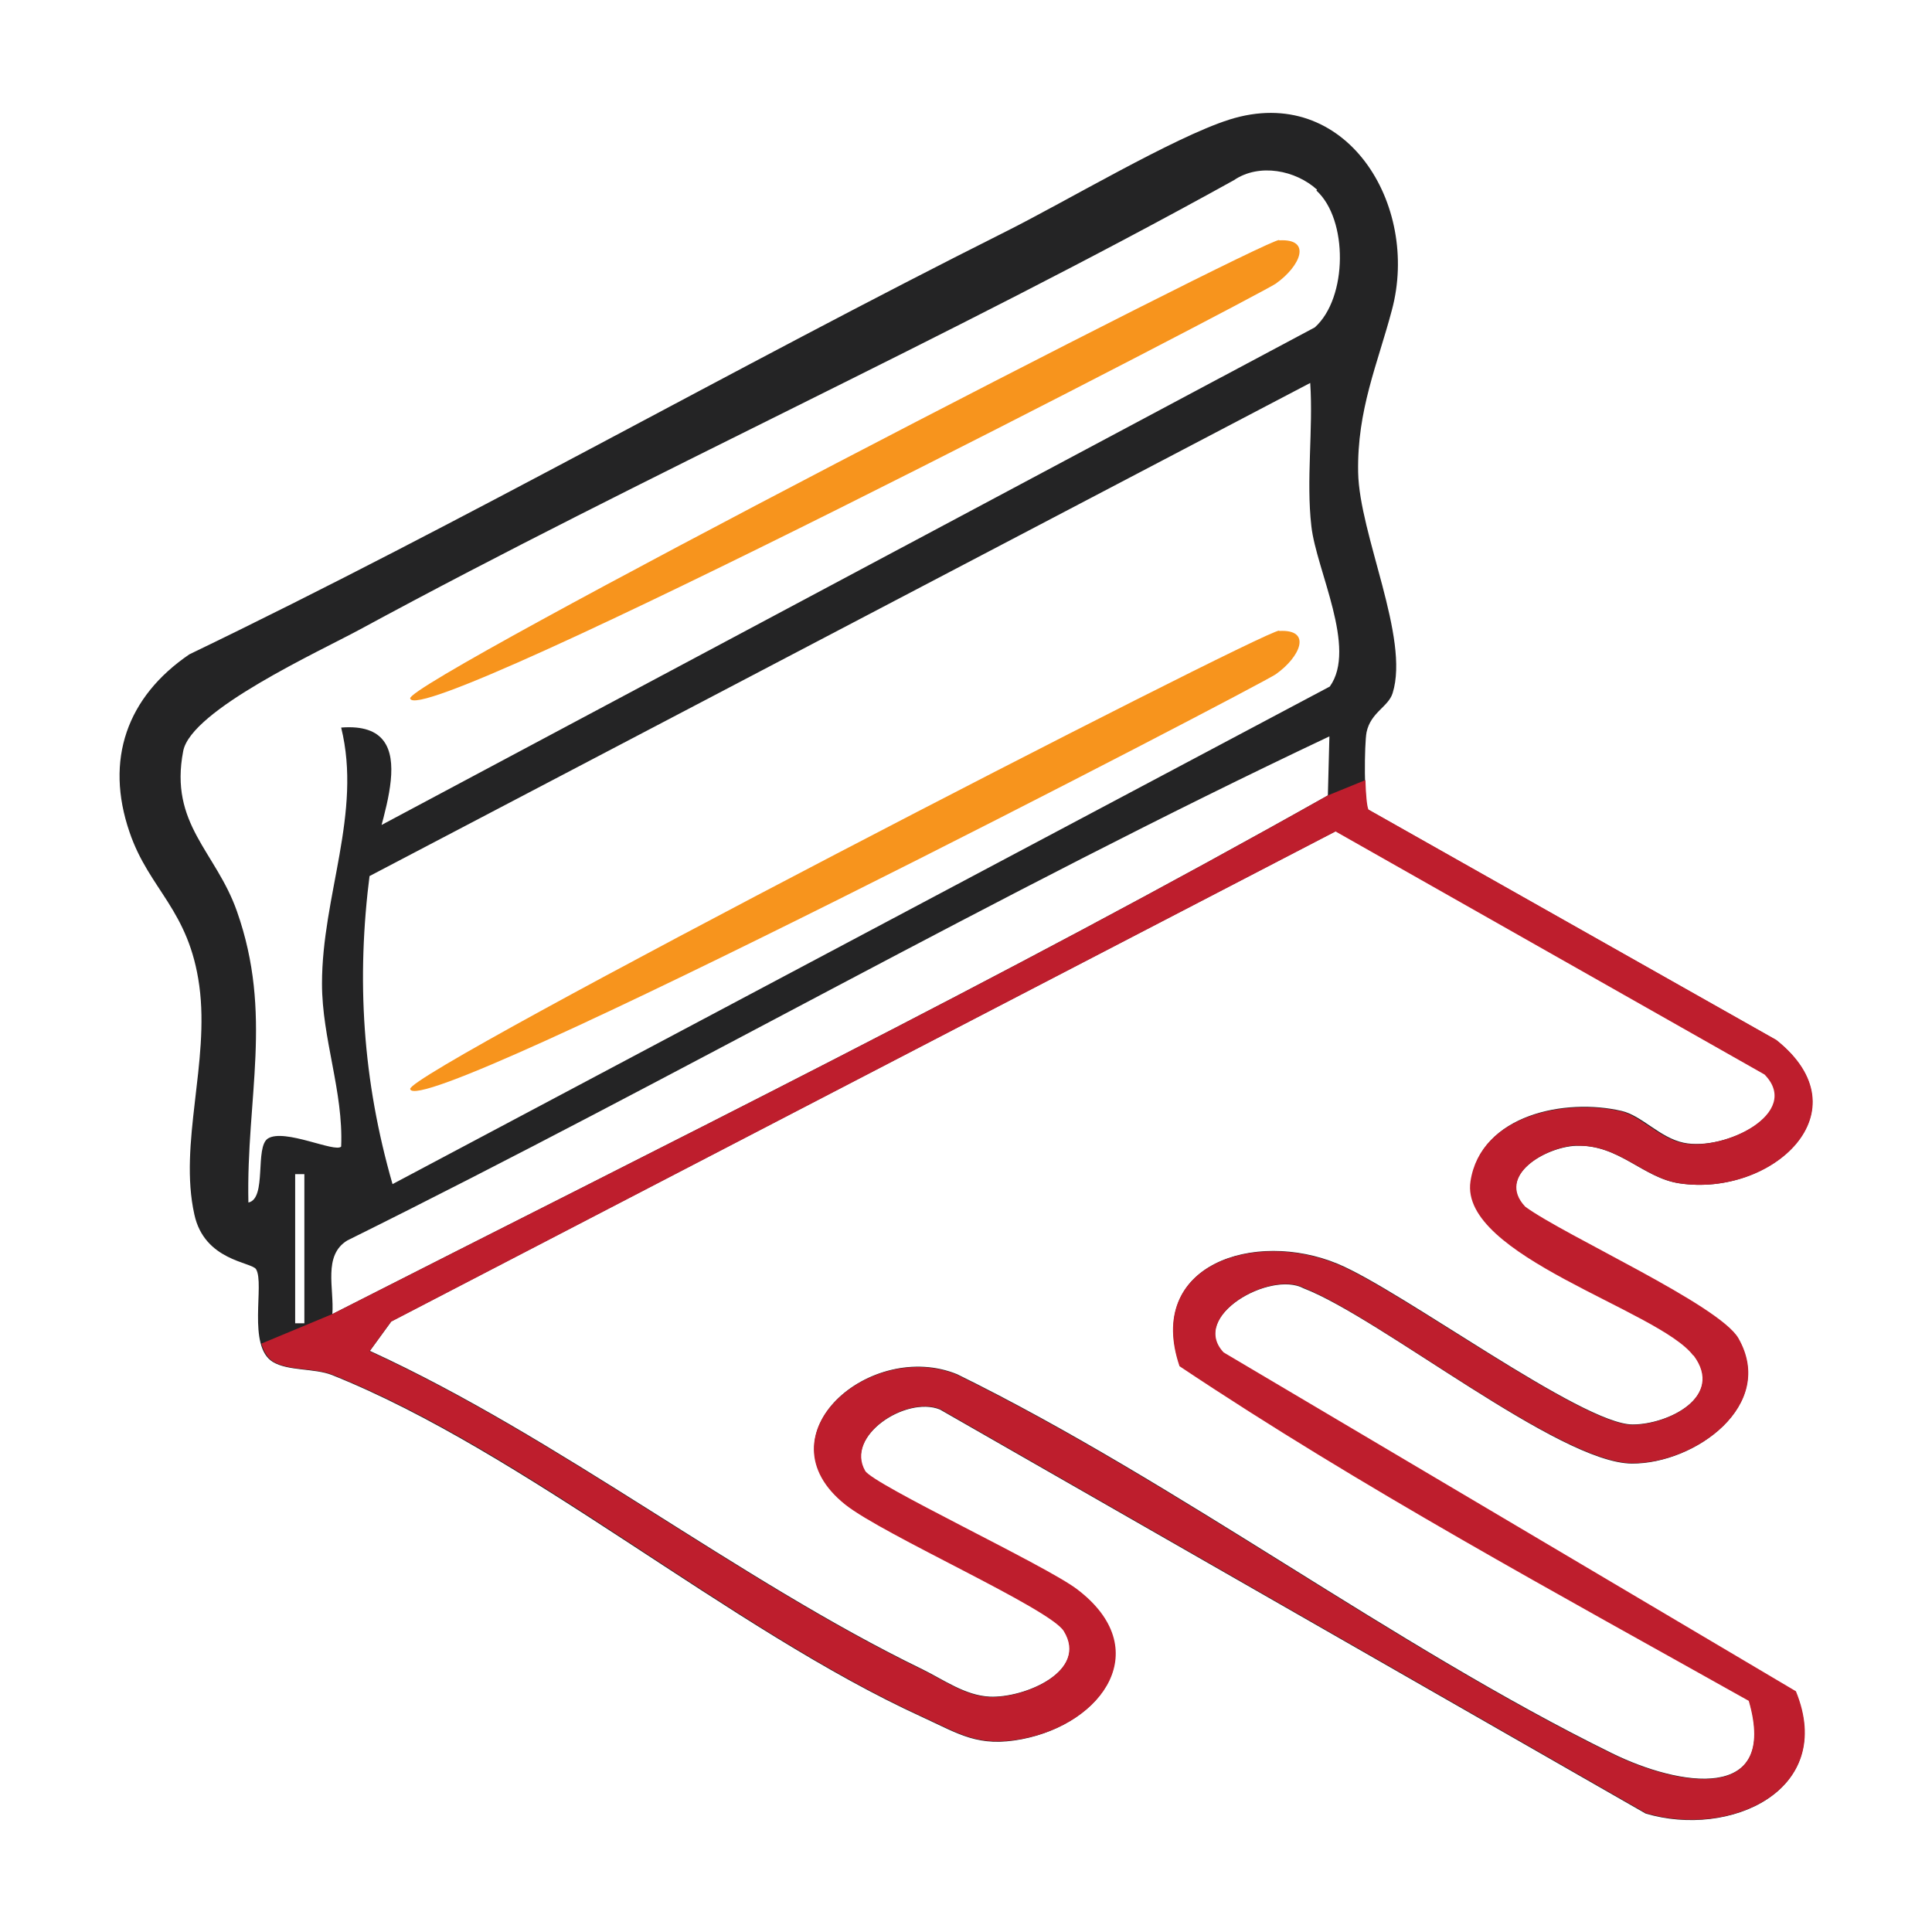 <svg viewBox="0 0 50.4 50.4" xmlns="http://www.w3.org/2000/svg" data-name="Layer 1" id="Layer_1">
  <defs>
    <style>
      .cls-1 {
        fill: #f7941d;
      }

      .cls-2 {
        fill: #242425;
      }

      .cls-3 {
        fill: #be1e2d;
      }
    </style>
  </defs>
  <path d="M35.69,21.12l10.64,6.01c2.35,1.87-.12,4.1-2.52,3.74-.95-.14-1.58-1.02-2.69-.98-.81.03-2.11.79-1.34,1.6,1.04.76,5.06,2.56,5.56,3.43,1,1.74-1.13,3.27-2.77,3.26-1.9-.01-6.54-3.79-8.56-4.57-.87-.47-2.99.73-2.1,1.68l14.93,8.84c1.06,2.59-1.73,3.83-3.91,3.18l-18.41-10.54c-.89-.36-2.49.7-1.96,1.61.21.36,4.73,2.48,5.53,3.09,2.03,1.55.68,3.49-1.43,3.9-1.14.22-1.63-.13-2.61-.58-5.01-2.29-10.34-6.9-15.39-8.92-.46-.18-1.14-.1-1.54-.34-.68-.41-.21-2.04-.44-2.42-.12-.19-1.35-.22-1.61-1.43-.41-1.84.4-3.97.13-5.96s-1.31-2.51-1.82-4.01c-.65-1.89-.07-3.53,1.56-4.64,7.2-3.47,14.16-7.45,21.3-11.03,1.56-.78,4.38-2.46,5.83-2.92,3.04-.96,4.98,2.22,4.24,4.97-.37,1.4-.91,2.6-.88,4.23s1.35,4.32.9,5.76c-.11.36-.57.5-.68,1.02-.06.3-.07,1.86.04,2.03ZM34.36,4.95c-.56-.51-1.51-.7-2.17-.25-7.47,4.14-15.29,7.65-22.8,11.72-1.07.58-4.4,2.1-4.61,3.17-.37,1.91.85,2.62,1.4,4.18.95,2.69.24,4.87.3,7.6.49-.1.16-1.45.51-1.67.43-.27,1.76.38,1.91.21.06-1.44-.5-2.81-.5-4.25,0-2.29,1.05-4.45.5-6.68,2.3-.18.9,2.6.75,3.79-.36,2.79-.19,5.41.59,8.12l24.45-12.98c.72-1-.35-3.03-.48-4.18-.14-1.21.05-2.52-.03-3.74l-24.78,12.99c-.51-.35-.53-.88.03-1.18l24.87-13.26c.86-.77.87-2.82.04-3.57ZM34.68,19.21c-8.68,4.1-17.02,8.89-25.62,13.15-.64.39-.34,1.25-.39,1.92,8.69-4.42,17.52-8.77,25.97-13.53l.04-1.54ZM46.04,28.02l-11.19-6.34-24.64,12.79-.56.77c4.95,2.27,9.58,5.96,14.42,8.31.55.27,1.11.68,1.75.71.91.04,2.59-.67,1.94-1.72-.36-.59-4.71-2.51-5.7-3.3-2.27-1.82.67-4.31,2.91-3.39,5.78,2.84,11.37,7.08,17.09,9.89,1.73.85,4.35,1.31,3.57-1.38-5-2.81-10.08-5.55-14.85-8.73-.9-2.65,1.96-3.56,4.12-2.66,1.68.7,6.37,4.19,7.69,4.19.93,0,2.41-.73,1.6-1.81-.89-1.18-6.1-2.6-5.81-4.54.26-1.74,2.46-2.17,3.92-1.83.53.12,1,.7,1.62.83,1.07.23,3.12-.78,2.13-1.79ZM7.94,34.52v-3.89h-.24v3.89h.24Z" class="cls-2"></path>
  <path d="M33.37,6.27c.87-.05.55.68-.09,1.13-.43.3-22.39,11.72-22.58,10.82-.1-.44,22.18-11.93,22.67-11.96Z" class="cls-1"></path>
  <path d="M33.37,16.46c.87-.05.55.68-.09,1.13-.43.3-22.39,11.72-22.58,10.82-.1-.44,22.18-11.93,22.67-11.96Z" class="cls-1"></path>
  <path d="M41.13,29.89c1.11-.04,1.74.84,2.69.98,2.4.36,4.87-1.87,2.52-3.74l-10.64-6.01c-.04-.07-.07-.4-.08-.77l-.98.4c-8.45,4.76-17.28,9.11-25.97,13.53l-1.85.77c.06.2.15.37.31.47.4.24,1.08.16,1.54.34,5.05,2.01,10.38,6.63,15.39,8.92.98.45,1.47.8,2.61.58,2.11-.4,3.47-2.35,1.43-3.9-.81-.62-5.32-2.73-5.53-3.09-.53-.92,1.07-1.97,1.96-1.61l18.41,10.54c2.18.65,4.97-.59,3.91-3.18l-14.93-8.84c-.89-.95,1.23-2.15,2.1-1.68,2.01.79,6.66,4.56,8.56,4.57,1.64.01,3.77-1.51,2.77-3.26-.5-.87-4.52-2.67-5.56-3.43-.77-.81.54-1.57,1.34-1.6ZM44.18,35.36c.81,1.08-.67,1.81-1.6,1.81-1.31,0-6.01-3.49-7.69-4.19-2.16-.9-5.02.01-4.12,2.66,4.76,3.18,9.84,5.92,14.85,8.73.78,2.69-1.83,2.23-3.57,1.38-5.72-2.81-11.31-7.05-17.09-9.89-2.24-.92-5.18,1.58-2.91,3.39.99.79,5.34,2.71,5.7,3.3.65,1.05-1.03,1.76-1.94,1.72-.64-.03-1.19-.44-1.75-.71-4.84-2.35-9.47-6.04-14.42-8.31l.56-.77,24.64-12.79,11.19,6.34c.99,1.01-1.06,2.01-2.13,1.79-.62-.13-1.09-.7-1.62-.83-1.46-.33-3.66.1-3.92,1.83-.29,1.94,4.92,3.36,5.81,4.54Z" class="cls-3"></path>
</svg>